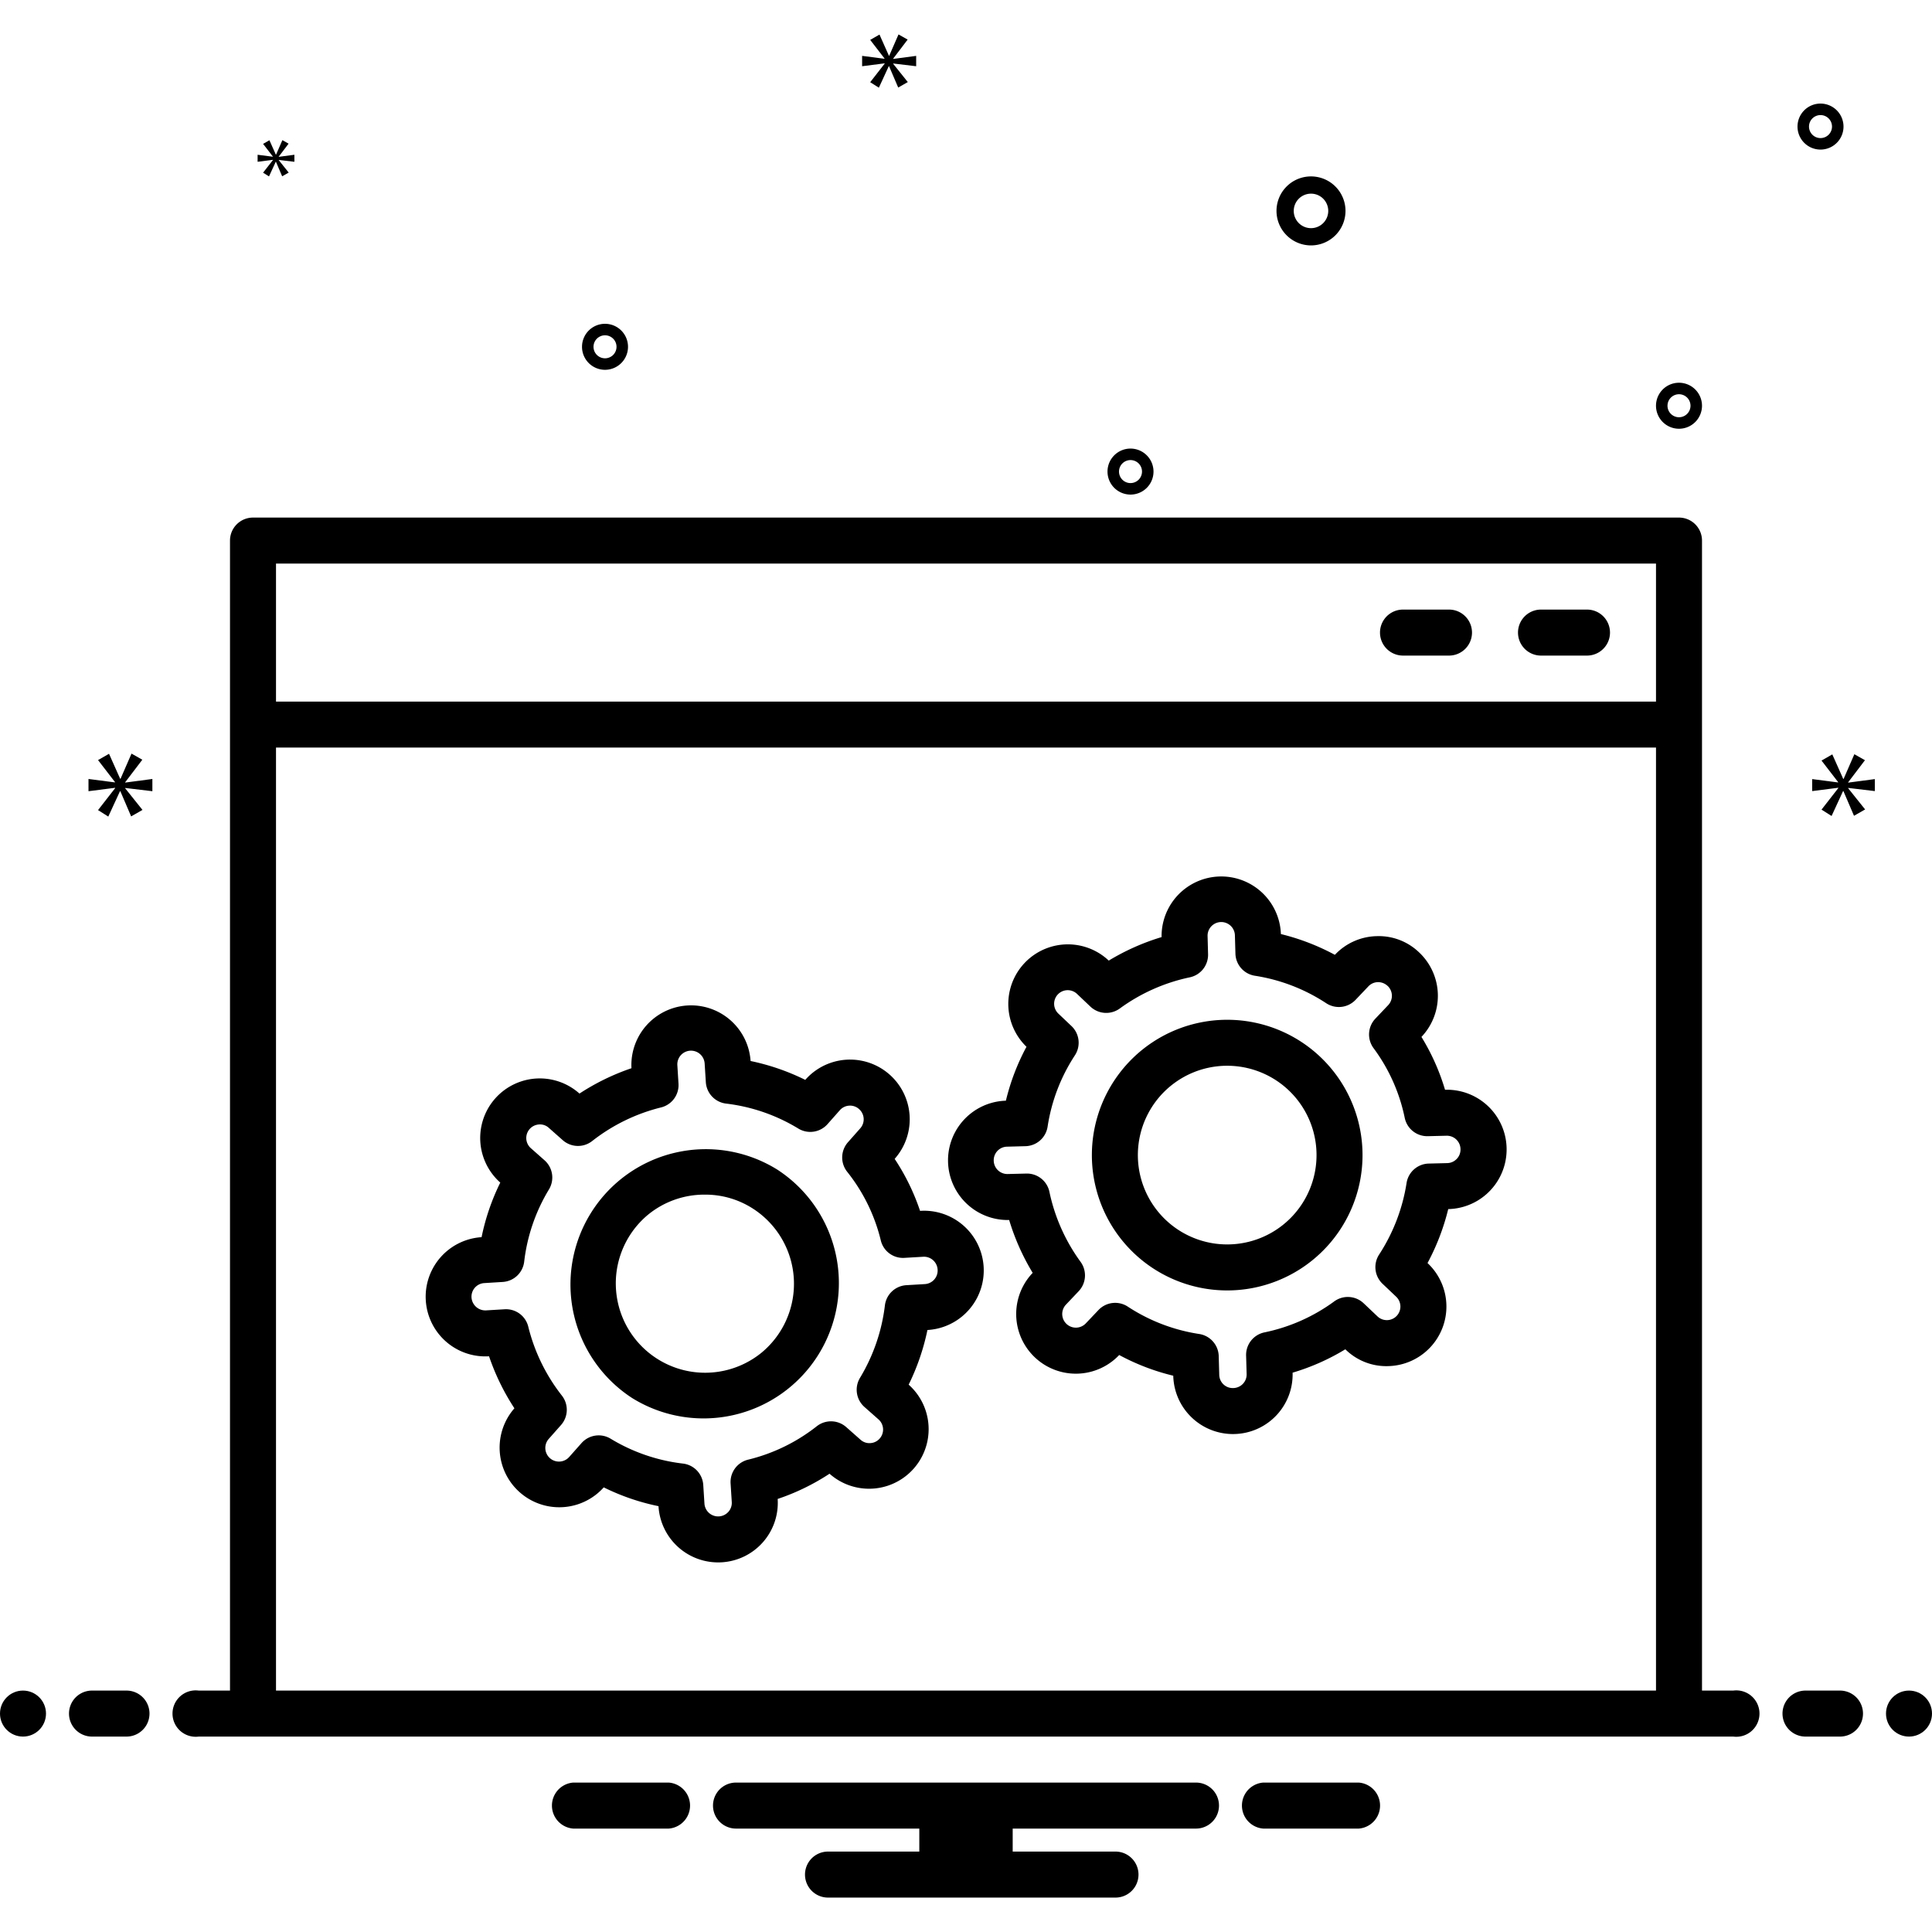 <svg data-name="Layer 1" viewBox="0 0 168 168" xmlns="http://www.w3.org/2000/svg"><path d="M114 21.34a3 3 0 1 0-3-3 3.003 3.003 0 0 0 3 3Zm0-4.5a1.5 1.5 0 1 1-1.5 1.5 1.501 1.501 0 0 1 1.5-1.5ZM146 33.282a2 2 0 1 0 2 2 2.002 2.002 0 0 0-2-2Zm0 3a1 1 0 1 1 1-1 1.001 1.001 0 0 1-1 1ZM98.305 39.007a2 2 0 1 0 2 2 2.002 2.002 0 0 0-2-2Zm0 3a1 1 0 1 1 1-1 1.001 1.001 0 0 1-1 1ZM158.305 9.007a2 2 0 1 0 2 2 2.002 2.002 0 0 0-2-2Zm0 3a1 1 0 1 1 1-1 1.001 1.001 0 0 1-1 1ZM54.61 30.157a2 2 0 1 0-2 2 2.002 2.002 0 0 0 2-2Zm-3 0a1 1 0 1 1 1 1 1.001 1.001 0 0 1-1-1Z" fill="#000000" class="fill-2d4356"></path><path d="m10.888 68.019 1.487-1.956-.939-.532-.955 2.19h-.031l-.97-2.174-.955.547 1.471 1.909v.032l-2.301-.298v1.064l2.316-.297v.031l-1.486 1.909.891.563 1.018-2.206h.031l.939 2.19.986-.563-1.502-1.877v-.032l2.362.282v-1.064l-2.362.313v-.031zM23.734 13.916l-.856 1.099.514.325.586-1.271h.018l.54 1.262.568-.324-.865-1.082v-.018l1.36.162v-.612l-1.36.18v-.018l.856-1.126-.54-.306-.55 1.261h-.018l-.558-1.253-.551.316.848 1.099v.018l-1.325-.171v.612l1.333-.171v.018zM163.029 68.791v-1.044l-2.317.307v-.031l1.458-1.918-.921-.521-.936 2.148h-.031l-.951-2.133-.937.537 1.443 1.872v.031l-2.256-.292v1.044l2.271-.291v.03l-1.458 1.872.875.553.998-2.164h.03l.921 2.148.967-.552-1.473-1.842v-.03l2.317.276zM77.668 5.097l1.258-1.654-.794-.45-.808 1.853h-.027l-.82-1.84-.808.463 1.245 1.615v.027l-1.947-.252v.9l1.96-.251v.026l-1.258 1.615.754.477.861-1.867h.026l.795 1.854.834-.477-1.271-1.589v-.026l1.999.238v-.9l-1.999.265v-.027zM118.154 155.007h-8.308a2.006 2.006 0 0 0 0 4h8.308a2.006 2.006 0 0 0 0-4ZM58.154 155.007h-8.308a2.006 2.006 0 0 0 0 4h8.308a2.006 2.006 0 0 0 0-4ZM104 155.007H64a2 2 0 0 0 0 4h15.94v2H72a2 2 0 0 0 0 4h25a2 2 0 0 0 0-4h-8.94v-2H104a2 2 0 0 0 0-4ZM138 53.007h-4a2 2 0 0 0 0 4h4a2 2 0 0 0 0-4Z" fill="#000000" class="fill-0bceb2"></path><path d="M126 53.007h-4a2 2 0 0 0 0 4h4a2 2 0 0 0 0-4ZM80.046 105.29l-.04.003a19.26 19.26 0 0 0-2.21-4.521l.009-.01a5.187 5.187 0 0 0-7.772-6.872l-.01.012a19.745 19.745 0 0 0-4.754-1.64l-.003-.038a5.189 5.189 0 0 0-10.357.647v.018a20 20 0 0 0-4.52 2.204l-.017-.015a5.18 5.18 0 0 0-6.869 7.756 19.473 19.473 0 0 0-1.626 4.747h-.014a5.189 5.189 0 0 0 .625 10.359l.038-.002a19.986 19.986 0 0 0 2.205 4.523l-.015.017a5.187 5.187 0 0 0 7.77 6.873l.013-.015a19.504 19.504 0 0 0 4.762 1.635l.003.04a5.194 5.194 0 0 0 5.185 4.85c.104 0 .21-.002.315-.009a5.179 5.179 0 0 0 4.86-5.499l-.001-.01a19.486 19.486 0 0 0 4.51-2.193l.046.04a5.18 5.18 0 0 0 6.863-7.76l-.028-.024a19.983 19.983 0 0 0 1.633-4.753l.014-.001a5.19 5.19 0 0 0-.615-10.362Zm1.192 5.973a1.179 1.179 0 0 1-.814.397l-1.609.095a1.999 1.999 0 0 0-1.867 1.76 15.874 15.874 0 0 1-2.164 6.296 2 2 0 0 0 .385 2.534l1.223 1.081a1.18 1.18 0 0 1 .102 1.665v.001a1.165 1.165 0 0 1-.811.396 1.15 1.15 0 0 1-.854-.293l-1.244-1.1a2 2 0 0 0-2.563-.072 15.585 15.585 0 0 1-5.975 2.906A2 2 0 0 0 63.53 129l.102 1.608a1.17 1.17 0 0 1-.293.855 1.194 1.194 0 0 1-2.082-.705l-.104-1.63a2 2 0 0 0-1.758-1.86 15.61 15.61 0 0 1-6.296-2.163 2 2 0 0 0-2.536.385L49.49 126.7a1.187 1.187 0 0 1-1.778-1.573l1.072-1.211a2 2 0 0 0 .072-2.564 15.864 15.864 0 0 1-2.918-5.984 1.989 1.989 0 0 0-2.06-1.518l-1.627.097a1.204 1.204 0 0 1-1.25-1.123 1.182 1.182 0 0 1 1.106-1.251l1.61-.099a2 2 0 0 0 1.864-1.759 15.595 15.595 0 0 1 2.154-6.286 1.999 1.999 0 0 0-.385-2.535l-1.19-1.053a1.18 1.18 0 0 1 .709-2.061 1.125 1.125 0 0 1 .853.293l1.212 1.072a1.999 1.999 0 0 0 2.563.073 15.879 15.879 0 0 1 5.985-2.92A1.999 1.999 0 0 0 59 94.236l-.1-1.61a1.189 1.189 0 0 1 2.374-.148l.103 1.626a2.002 2.002 0 0 0 1.759 1.86 15.608 15.608 0 0 1 6.278 2.168 2 2 0 0 0 2.543-.38l1.072-1.211a1.174 1.174 0 0 1 .812-.397 1.157 1.157 0 0 1 .865.303 1.182 1.182 0 0 1 .102 1.666l-1.072 1.212a2 2 0 0 0-.065 2.573 15.374 15.374 0 0 1 2.92 5.964 1.983 1.983 0 0 0 2.06 1.517l1.633-.096a1.187 1.187 0 0 1 1.248 1.125 1.17 1.17 0 0 1-.294.855Z" fill="#000000" class="fill-2d4356"></path><path d="M67.594 101.707a11.768 11.768 0 0 0-12.636 19.855 11.768 11.768 0 0 0 12.636-19.855Zm-1.396 15.936a7.768 7.768 0 0 1-9.845-12.018 7.731 7.731 0 0 1 4.942-1.744 7.632 7.632 0 0 1 4.131 1.187 7.771 7.771 0 0 1 .772 12.575Z" fill="#000000" class="fill-0bceb2"></path><path d="m125.695 94.761-.04.001a19.275 19.275 0 0 0-2.051-4.595l.009-.01a5.187 5.187 0 0 0-.193-7.323l-.038-.035a5.054 5.054 0 0 0-3.674-1.394 5.143 5.143 0 0 0-3.621 1.612l-.01.012a19.79 19.79 0 0 0-4.695-1.806l-.002-.038a5.189 5.189 0 0 0-10.373.283v.018a20.021 20.021 0 0 0-4.594 2.045l-.017-.017a5.18 5.18 0 0 0-7.136 7.51 19.473 19.473 0 0 0-1.791 4.688l-.015.001a5.189 5.189 0 0 0 .133 10.375c.043 0 .086 0 .128-.002h.038a19.98 19.98 0 0 0 2.046 4.598l-.016.016a5.187 5.187 0 0 0 7.525 7.141l.014-.014a19.472 19.472 0 0 0 4.701 1.8l.001.04a5.194 5.194 0 0 0 5.196 5.033l.13-.002a5.18 5.18 0 0 0 5.05-5.325v-.01a19.457 19.457 0 0 0 4.585-2.033l.044.042a5.055 5.055 0 0 0 3.702 1.42 5.18 5.18 0 0 0 3.429-8.936l-.027-.026a19.982 19.982 0 0 0 1.8-4.69l.013-.002a5.19 5.19 0 0 0-.251-10.377Zm.98 6.011a1.172 1.172 0 0 1-.826.368l-1.611.04a1.999 1.999 0 0 0-1.928 1.692 15.881 15.881 0 0 1-2.384 6.216 2 2 0 0 0 .297 2.547l1.183 1.123a1.18 1.18 0 0 1 .045 1.667 1.179 1.179 0 0 1-1.67.044l-1.203-1.141a2.001 2.001 0 0 0-2.56-.161 15.58 15.58 0 0 1-6.072 2.694 2 2 0 0 0-1.589 2.014l.046 1.612a1.173 1.173 0 0 1-.324.846 1.189 1.189 0 0 1-.847.368 1.172 1.172 0 0 1-1.21-1.147l-.046-1.634a2 2 0 0 0-1.692-1.92 15.62 15.62 0 0 1-6.216-2.381 2 2 0 0 0-2.547.295l-1.114 1.173a1.187 1.187 0 0 1-1.722-1.634l1.113-1.174a2 2 0 0 0 .162-2.558 15.871 15.871 0 0 1-2.706-6.083 2 2 0 0 0-1.957-1.59l-.048.001-1.63.04h-.03a1.185 1.185 0 0 1-1.178-1.168 1.179 1.179 0 0 1 1.149-1.21l1.612-.043a1.999 1.999 0 0 0 1.923-1.692 15.595 15.595 0 0 1 2.373-6.206 2 2 0 0 0-.296-2.548l-1.152-1.094a1.18 1.18 0 0 1 1.623-1.713l1.173 1.115a2.002 2.002 0 0 0 2.56.163 15.871 15.871 0 0 1 6.083-2.708 2 2 0 0 0 1.59-2.01l-.043-1.612a1.189 1.189 0 0 1 2.376-.065l.047 1.63a2 2 0 0 0 1.692 1.92 15.645 15.645 0 0 1 6.2 2.387 2.003 2.003 0 0 0 2.554-.291l1.114-1.173a1.171 1.171 0 0 1 .825-.368 1.215 1.215 0 0 1 .842.324l.028.024a1.182 1.182 0 0 1 .027 1.653l-1.114 1.174a2 2 0 0 0-.155 2.569 15.367 15.367 0 0 1 2.709 6.062 2 2 0 0 0 2.005 1.59l1.636-.04A1.185 1.185 0 0 1 127 99.927a1.172 1.172 0 0 1-.324.845Z" fill="#000000" class="fill-2d4356"></path><path d="M113.375 90.744a11.767 11.767 0 0 0-13.324 19.4 11.767 11.767 0 0 0 13.324-19.4Zm-1.953 15.877a7.768 7.768 0 0 1-9.418-12.356 7.768 7.768 0 0 1 9.418 12.356Z" fill="#000000" class="fill-0bceb2"></path><circle cx="2" cy="149.007" r="2" fill="#000000" class="fill-2d4356"></circle><path d="M11 147.007H8a2 2 0 0 0 0 4h3a2 2 0 0 0 0-4ZM160 147.007h-3a2 2 0 0 0 0 4h3a2 2 0 0 0 0-4Z" fill="#000000" class="fill-2d4356"></path><circle cx="166" cy="149.007" r="2" fill="#000000" class="fill-2d4356"></circle><path d="M150.721 147.007H148v-100a2 2 0 0 0-2-2H22a2 2 0 0 0-2 2v100h-2.721a2.017 2.017 0 1 0 0 4H150.72a2.017 2.017 0 1 0 0-4ZM24 49.007h120v12H24Zm0 98v-82h120v82Z" fill="#000000" class="fill-2d4356"></path></svg>